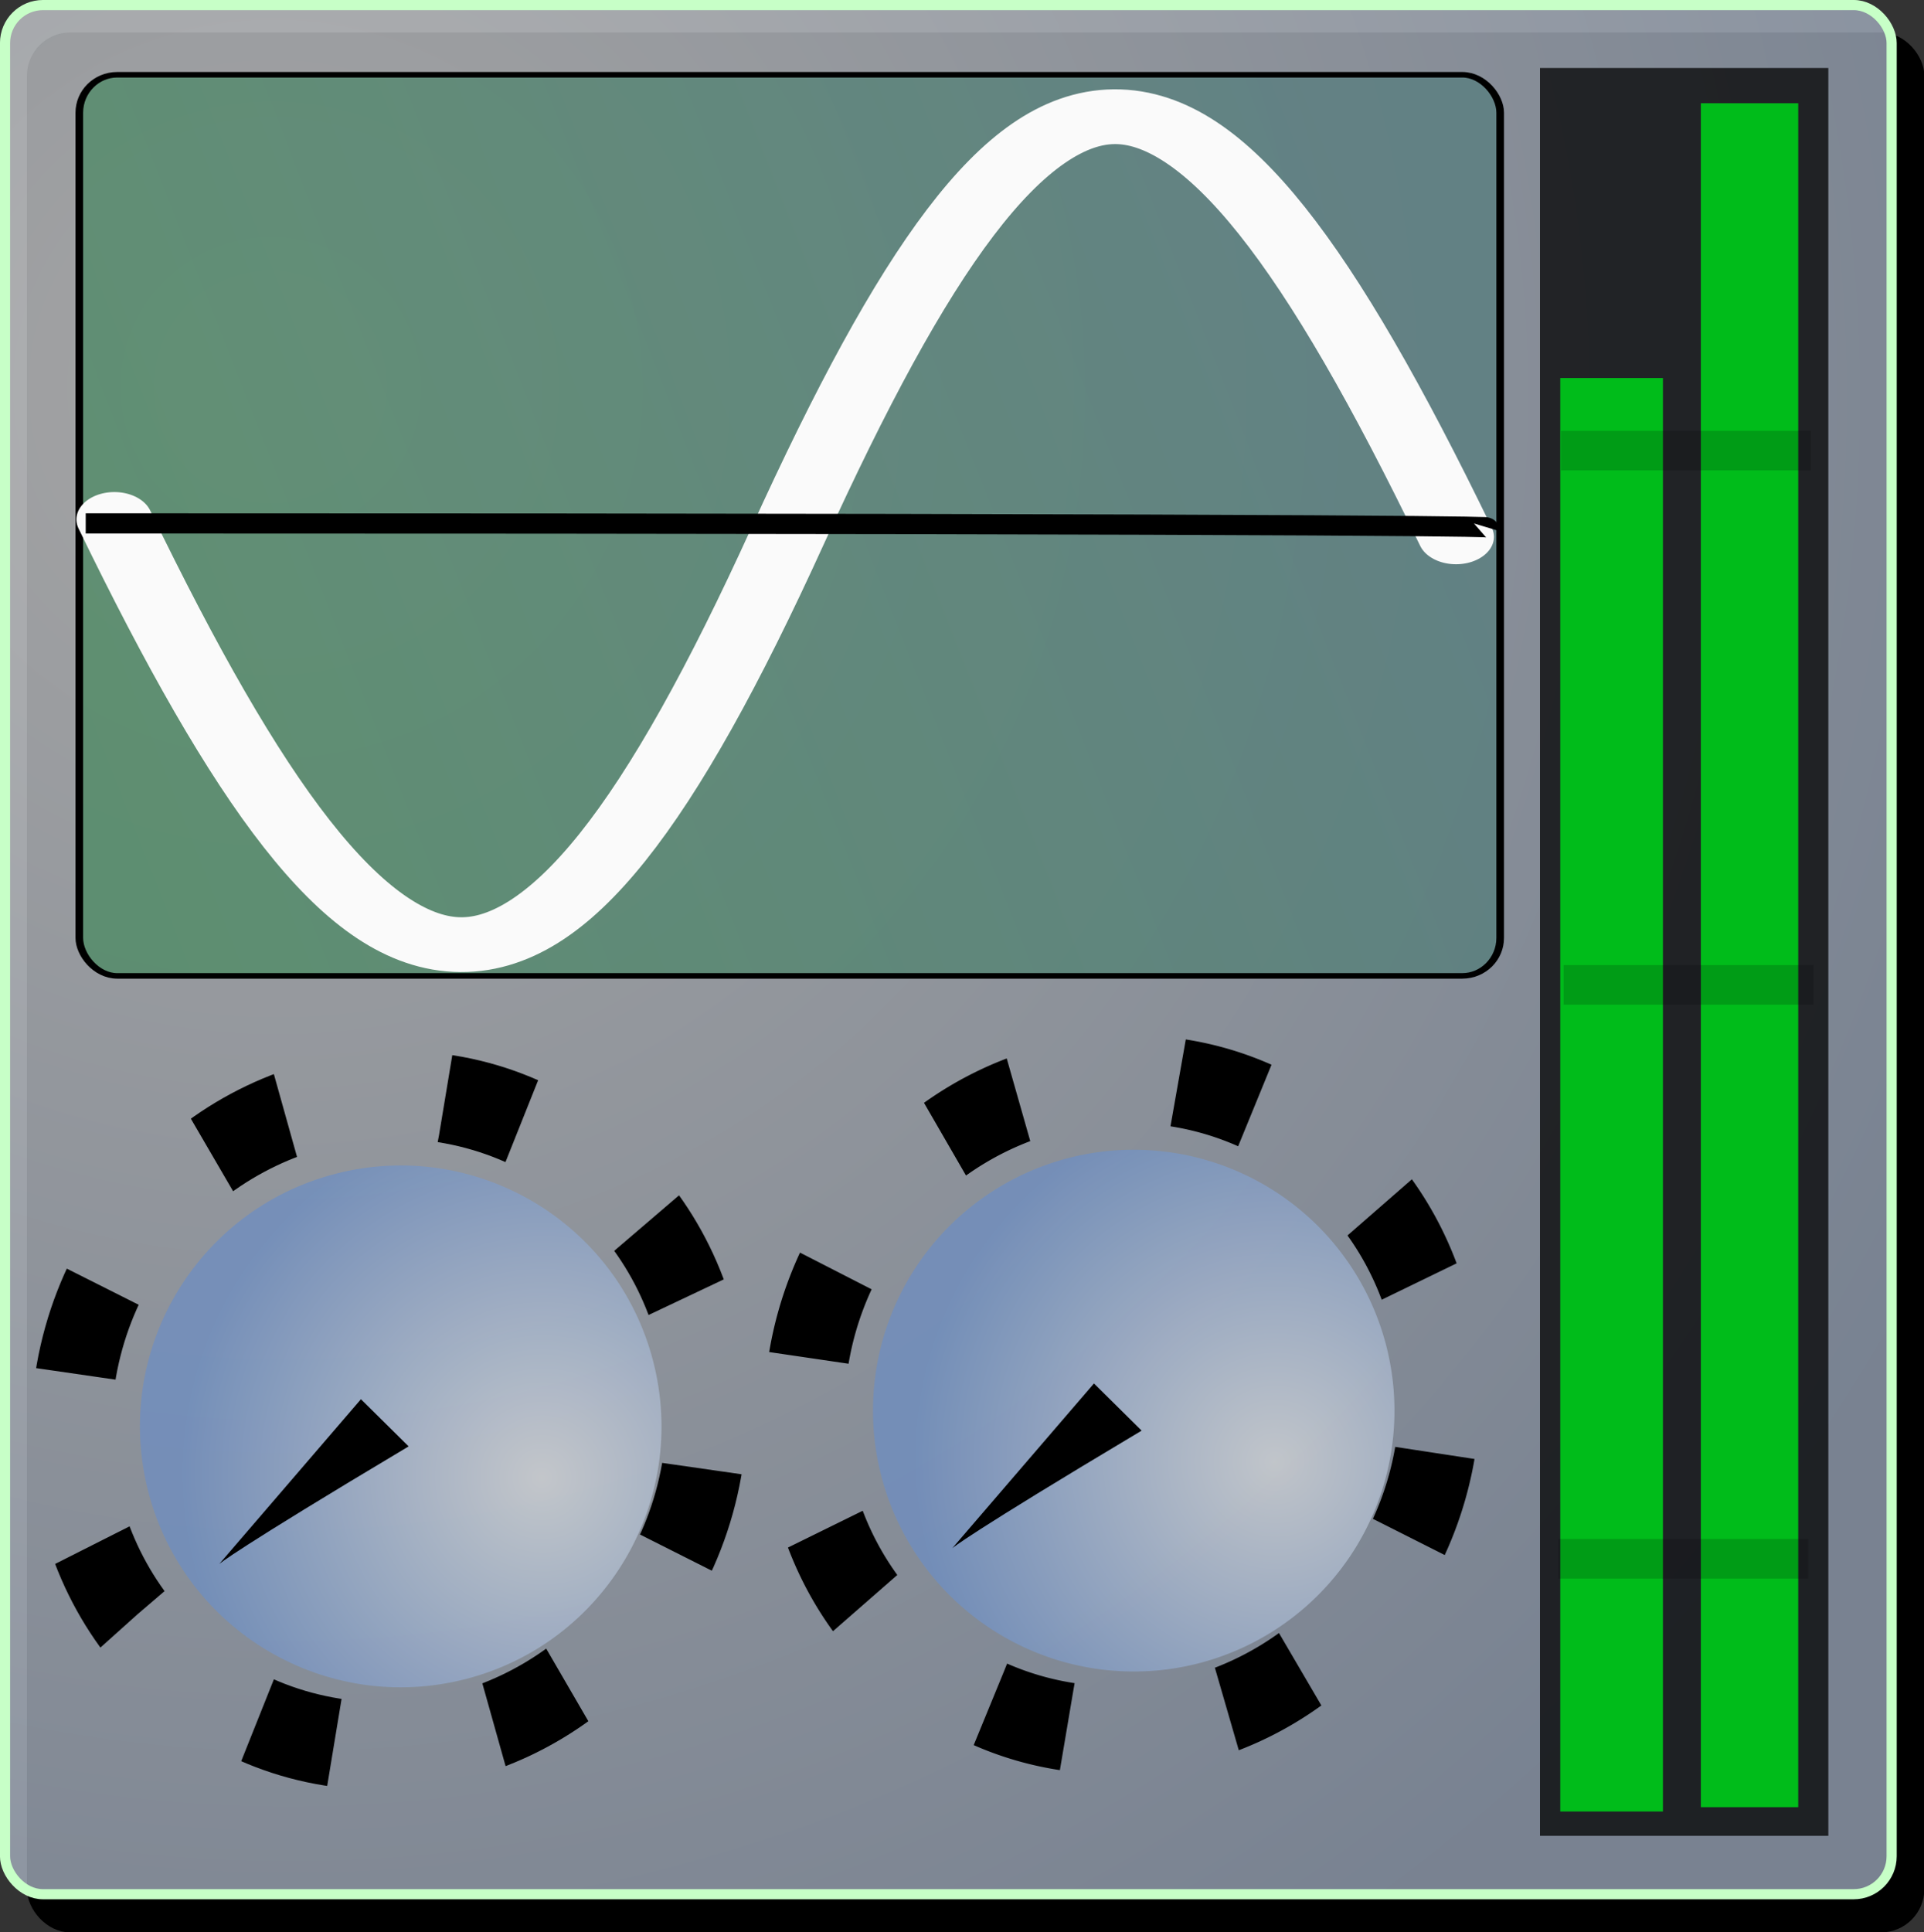 <?xml version="1.0" encoding="UTF-8" standalone="no"?>
<!-- Created with Inkscape (http://www.inkscape.org/) -->

<svg
   xmlns:dc="http://purl.org/dc/elements/1.1/"
   xmlns:cc="http://creativecommons.org/ns#"
   xmlns:rdf="http://www.w3.org/1999/02/22-rdf-syntax-ns#"
   xmlns:svg="http://www.w3.org/2000/svg"
   xmlns="http://www.w3.org/2000/svg"
   xmlns:xlink="http://www.w3.org/1999/xlink"
   xmlns:sodipodi="http://sodipodi.sourceforge.net/DTD/sodipodi-0.dtd"
   xmlns:inkscape="http://www.inkscape.org/namespaces/inkscape"
   id="svg1"
   sodipodi:version="0.32"
   inkscape:version="0.48.2 r9819"
   width="507.188"
   height="509.219"
   sodipodi:docname="zynaddsubfx_icon.svg"
   version="1.1">
  <rect width="100%" height="100%" fill="#333333" stroke="none"/>
  <defs
     id="defs3">
    <linearGradient
       id="linearGradient4809">
      <stop
         style="stop-color:#d5d8db;stop-opacity:1;"
         offset="0"
         id="stop4810" />
      <stop
         style="stop-color:#6d8ec2;stop-opacity:1;"
         offset="1"
         id="stop4811" />
    </linearGradient>
    <linearGradient
       id="linearGradient4179">
      <stop
         style="stop-color:#bec8c6;stop-opacity:1;"
         offset="0"
         id="stop4180" />
      <stop
         style="stop-color:#bbcac9;stop-opacity:1;"
         offset="0.595"
         id="stop4182" />
      <stop
         style="stop-color:#879797;stop-opacity:1;"
         offset="1"
         id="stop4181" />
    </linearGradient>
    <linearGradient
       id="linearGradient4038">
      <stop
         style="stop-color:#4a8a61;stop-opacity:1;"
         offset="0"
         id="stop4039" />
      <stop
         style="stop-color:#557c7d;stop-opacity:1;"
         offset="1"
         id="stop4040" />
    </linearGradient>
    <linearGradient
       id="linearGradient2162">
      <stop
         style="stop-color:#549c6d;stop-opacity:1;"
         offset="0"
         id="stop2163" />
      <stop
         style="stop-color:#679697;stop-opacity:1;"
         offset="1"
         id="stop2164" />
    </linearGradient>
    <linearGradient
       id="linearGradient2158">
      <stop
         style="stop-color:#dbdbdb;stop-opacity:1;"
         offset="0"
         id="stop2159" />
      <stop
         style="stop-color:#a1aec2;stop-opacity:1;"
         offset="1"
         id="stop2160" />
    </linearGradient>
    <radialGradient
       inkscape:collect="always"
       xlink:href="#linearGradient2158"
       id="radialGradient2165"
       cx="205.286"
       cy="152.502"
       r="486.225"
       fx="198.525"
       fy="148.593"
       gradientTransform="matrix(0.999,0,0,1.001,-127.469,-47)"
       gradientUnits="userSpaceOnUse" />
    <linearGradient
       inkscape:collect="always"
       xlink:href="#linearGradient4038"
       id="linearGradient4043"
       x1="119.489"
       y1="387.755"
       x2="462.459"
       y2="302.284"
       gradientTransform="scale(1.067,0.937)"
       gradientUnits="userSpaceOnUse" />
    <radialGradient
       inkscape:collect="always"
       xlink:href="#linearGradient4809"
       id="radialGradient4184"
       cx="-6.24"
       cy="138.193"
       r="63.028"
       fx="-5.472"
       fy="137.485"
       spreadMethod="pad"
       gradientUnits="userSpaceOnUse"
       gradientTransform="scale(1.032,0.969)" />
    <radialGradient
       inkscape:collect="always"
       xlink:href="#linearGradient4809"
       id="radialGradient3021"
       gradientUnits="userSpaceOnUse"
       spreadMethod="pad"
       cx="-6.24"
       cy="138.193"
       fx="-5.472"
       fy="137.485"
       r="63.028"
       gradientTransform="scale(1.032,0.969)" />
  </defs>
  <sodipodi:namedview
     id="base"
     pagecolor="#ffffff"
     bordercolor="#666666"
     borderopacity="1.0"
     inkscape:pageopacity="0.0"
     inkscape:pageshadow="2"
     inkscape:zoom="0.61399264"
     inkscape:cx="305.35982"
     inkscape:cy="328.83153"
     inkscape:window-width="1278"
     inkscape:window-height="760"
     inkscape:window-x="0"
     inkscape:window-y="19"
     showguides="true"
     inkscape:guide-bbox="true"
     showgrid="false"
     inkscape:snap-global="true"
     inkscape:snap-nodes="true"
     fit-margin-top="0"
     fit-margin-left="0"
     fit-margin-right="0"
     fit-margin-bottom="0"
     inkscape:window-maximized="1"
     inkscape:current-layer="svg1" />
  <rect
     style="fill:#000000;fill-opacity:1;fill-rule:evenodd;stroke:#000000;stroke-width:2.139pt;stroke-linecap:butt;stroke-linejoin:miter;stroke-opacity:1"
     id="rect2793"
     width="497.327"
     height="497.924"
     x="8.527"
     y="9.973"
     rx="10"
     ry="10" />
  <rect
     style="fill:url(#radialGradient2165);fill-opacity:0.75;fill-rule:evenodd;stroke:#c7ffc7;stroke-width:2.675;stroke-linecap:butt;stroke-linejoin:miter;stroke-miterlimit:4;stroke-opacity:1"
     id="rect1532"
     width="497.327"
     height="497.924"
     x="1.329"
     y="1.335"
     rx="10"
     ry="10" />
  <g
     id="g4871"
     transform="matrix(1,0,0,0.722,-123.397,-123.999)">
    <rect
       style="fill:url(#linearGradient4043);fill-opacity:0.75;fill-rule:evenodd;stroke:#000000;stroke-width:1.509pt;stroke-linecap:butt;stroke-linejoin:miter;stroke-opacity:1"
       id="rect2794"
       width="374.557"
       height="328.966"
       x="144.305"
       y="199.034"
       rx="10"
       ry="13.859" />
    <path
       style="fill:none;stroke:#fafafa;stroke-width:20;stroke-linecap:round;stroke-linejoin:miter;stroke-miterlimit:4;stroke-opacity:1"
       d="m 153.54,361.37 c 70.539,201.539 110.358,210.226 177.458,6.108 66.673,-202.818 104.245,-205.611 176.223,0.247"
       id="path4175"
       sodipodi:nodetypes="czc"
       inkscape:connector-curvature="0" />
    <path
       style="fill:none;stroke:#000000;stroke-width:7.375;stroke-linecap:butt;stroke-linejoin:miter;stroke-miterlimit:4;stroke-opacity:1"
       d="m 145.993,362.81 c 369.969,0 369.372,1.44 369.372,1.44"
       id="path4176"
       sodipodi:nodetypes="cc"
       inkscape:connector-curvature="0" />
  </g>
  <g
     id="g4852"
     transform="matrix(-1.361,0.352,-0.352,-1.361,196.675,583.033)">
    <path
       sodipodi:type="arc"
       style="fill:url(#radialGradient3021);fill-opacity:0.75;fill-rule:evenodd;stroke:none"
       id="path4853"
       sodipodi:cx="16.555019"
       sodipodi:cy="147.59439"
       sodipodi:rx="46.785923"
       sodipodi:ry="43.906792"
       d="m 63.341,147.594 a 46.786,43.907 0 1 1 -93.572,0 46.786,43.907 0 1 1 93.572,0 z"
       transform="matrix(1.045,0,0,1.114,-125.3,-37.148)" />
    <path
       sodipodi:type="arc"
       style="fill:none;stroke:#000000;stroke-width:11.857;stroke-linecap:butt;stroke-linejoin:miter;stroke-miterlimit:4;stroke-opacity:1;stroke-dasharray:11.857, 23.715;stroke-dashoffset:0"
       id="path4854"
       sodipodi:cx="16.555019"
       sodipodi:cy="147.59439"
       sodipodi:rx="46.785923"
       sodipodi:ry="43.906792"
       d="m 63.341,147.594 a 46.786,43.907 0 1 1 -93.572,0 46.786,43.907 0 1 1 93.572,0 z"
       transform="matrix(1.163,0.507,-0.579,1.269,-39.947,-66.782)" />
    <path
       style="fill:#000000;fill-opacity:1;fill-rule:evenodd;stroke:none"
       d="m -108.497,123.272 c 36.885,-10.802 39.904,-12.46 39.904,-12.46 l -33.462,23.259 -6.442,-10.799 z"
       id="path4855"
       sodipodi:nodetypes="cccc"
       inkscape:connector-curvature="0" />
  </g>
  <g
     id="g4864"
     transform="matrix(0.687,0,0,0.854,499.662,-75.816)">
    <rect
       style="fill:#000000;fill-opacity:0.75;fill-rule:evenodd;stroke:none"
       id="rect4856"
       width="110.648"
       height="545.609"
       x="-136.402"
       y="109.761" />
    <rect
       style="fill:#00bc1a;fill-opacity:1;fill-rule:evenodd;stroke:none"
       id="rect4857"
       width="39.393"
       height="442.412"
       x="-128.615"
       y="205.447" />
    <rect
       style="fill:#00bc1a;fill-opacity:1;fill-rule:evenodd;stroke:none"
       id="rect4858"
       width="37.357"
       height="525.882"
       x="-74.665"
       y="120.643" />
    <rect
       style="fill:#000000;fill-opacity:0.175;fill-rule:evenodd;stroke:none"
       id="rect4860"
       width="95.884"
       height="12.215"
       x="-128.358"
       y="221.733" />
    <rect
       style="fill:#000000;fill-opacity:0.175;fill-rule:evenodd;stroke:none"
       id="rect4862"
       width="95.884"
       height="12.215"
       x="-129.376"
       y="563.757" />
    <rect
       style="fill:#000000;fill-opacity:0.175;fill-rule:evenodd;stroke:none"
       id="rect4863"
       width="95.884"
       height="12.215"
       x="-127.34"
       y="386.638" />
  </g>
  <g
     id="g4875"
     transform="matrix(-1.361,0.352,-0.352,-1.361,3.445,587.188)">
    <path
       sodipodi:type="arc"
       style="fill:url(#radialGradient4184);fill-opacity:0.75;fill-rule:evenodd;stroke:none"
       id="path4876"
       sodipodi:cx="16.555019"
       sodipodi:cy="147.59439"
       sodipodi:rx="46.785923"
       sodipodi:ry="43.906792"
       d="m 63.341,147.594 c 0,24.249 -20.947,43.907 -46.786,43.907 -25.839,0 -46.786,-19.658 -46.786,-43.907 0,-24.249 20.947,-43.907 46.786,-43.907 25.839,0 46.786,19.658 46.786,43.907 z"
       transform="matrix(1.045,0,0,1.114,-125.3,-37.148)" />
    <path
       sodipodi:type="arc"
       style="fill:none;stroke:#000000;stroke-width:11.857;stroke-linecap:butt;stroke-linejoin:miter;stroke-miterlimit:4;stroke-opacity:1;stroke-dasharray:11.857, 23.715;stroke-dashoffset:0"
       id="path4877"
       sodipodi:cx="16.555019"
       sodipodi:cy="147.59439"
       sodipodi:rx="46.785923"
       sodipodi:ry="43.906792"
       d="m 63.341,147.594 c 0,24.249 -20.947,43.907 -46.786,43.907 -25.839,0 -46.786,-19.658 -46.786,-43.907 0,-24.249 20.947,-43.907 46.786,-43.907 25.839,0 46.786,19.658 46.786,43.907 z"
       transform="matrix(1.163,0.507,-0.579,1.269,-39.947,-66.782)" />
    <path
       style="fill:#000000;fill-opacity:1;fill-rule:evenodd;stroke:none"
       d="m -108.497,123.272 c 36.885,-10.802 39.904,-12.46 39.904,-12.46 l -33.462,23.259 -6.442,-10.799 z"
       id="path4878"
       sodipodi:nodetypes="cccc"
       inkscape:connector-curvature="0" />
  </g>
</svg>

